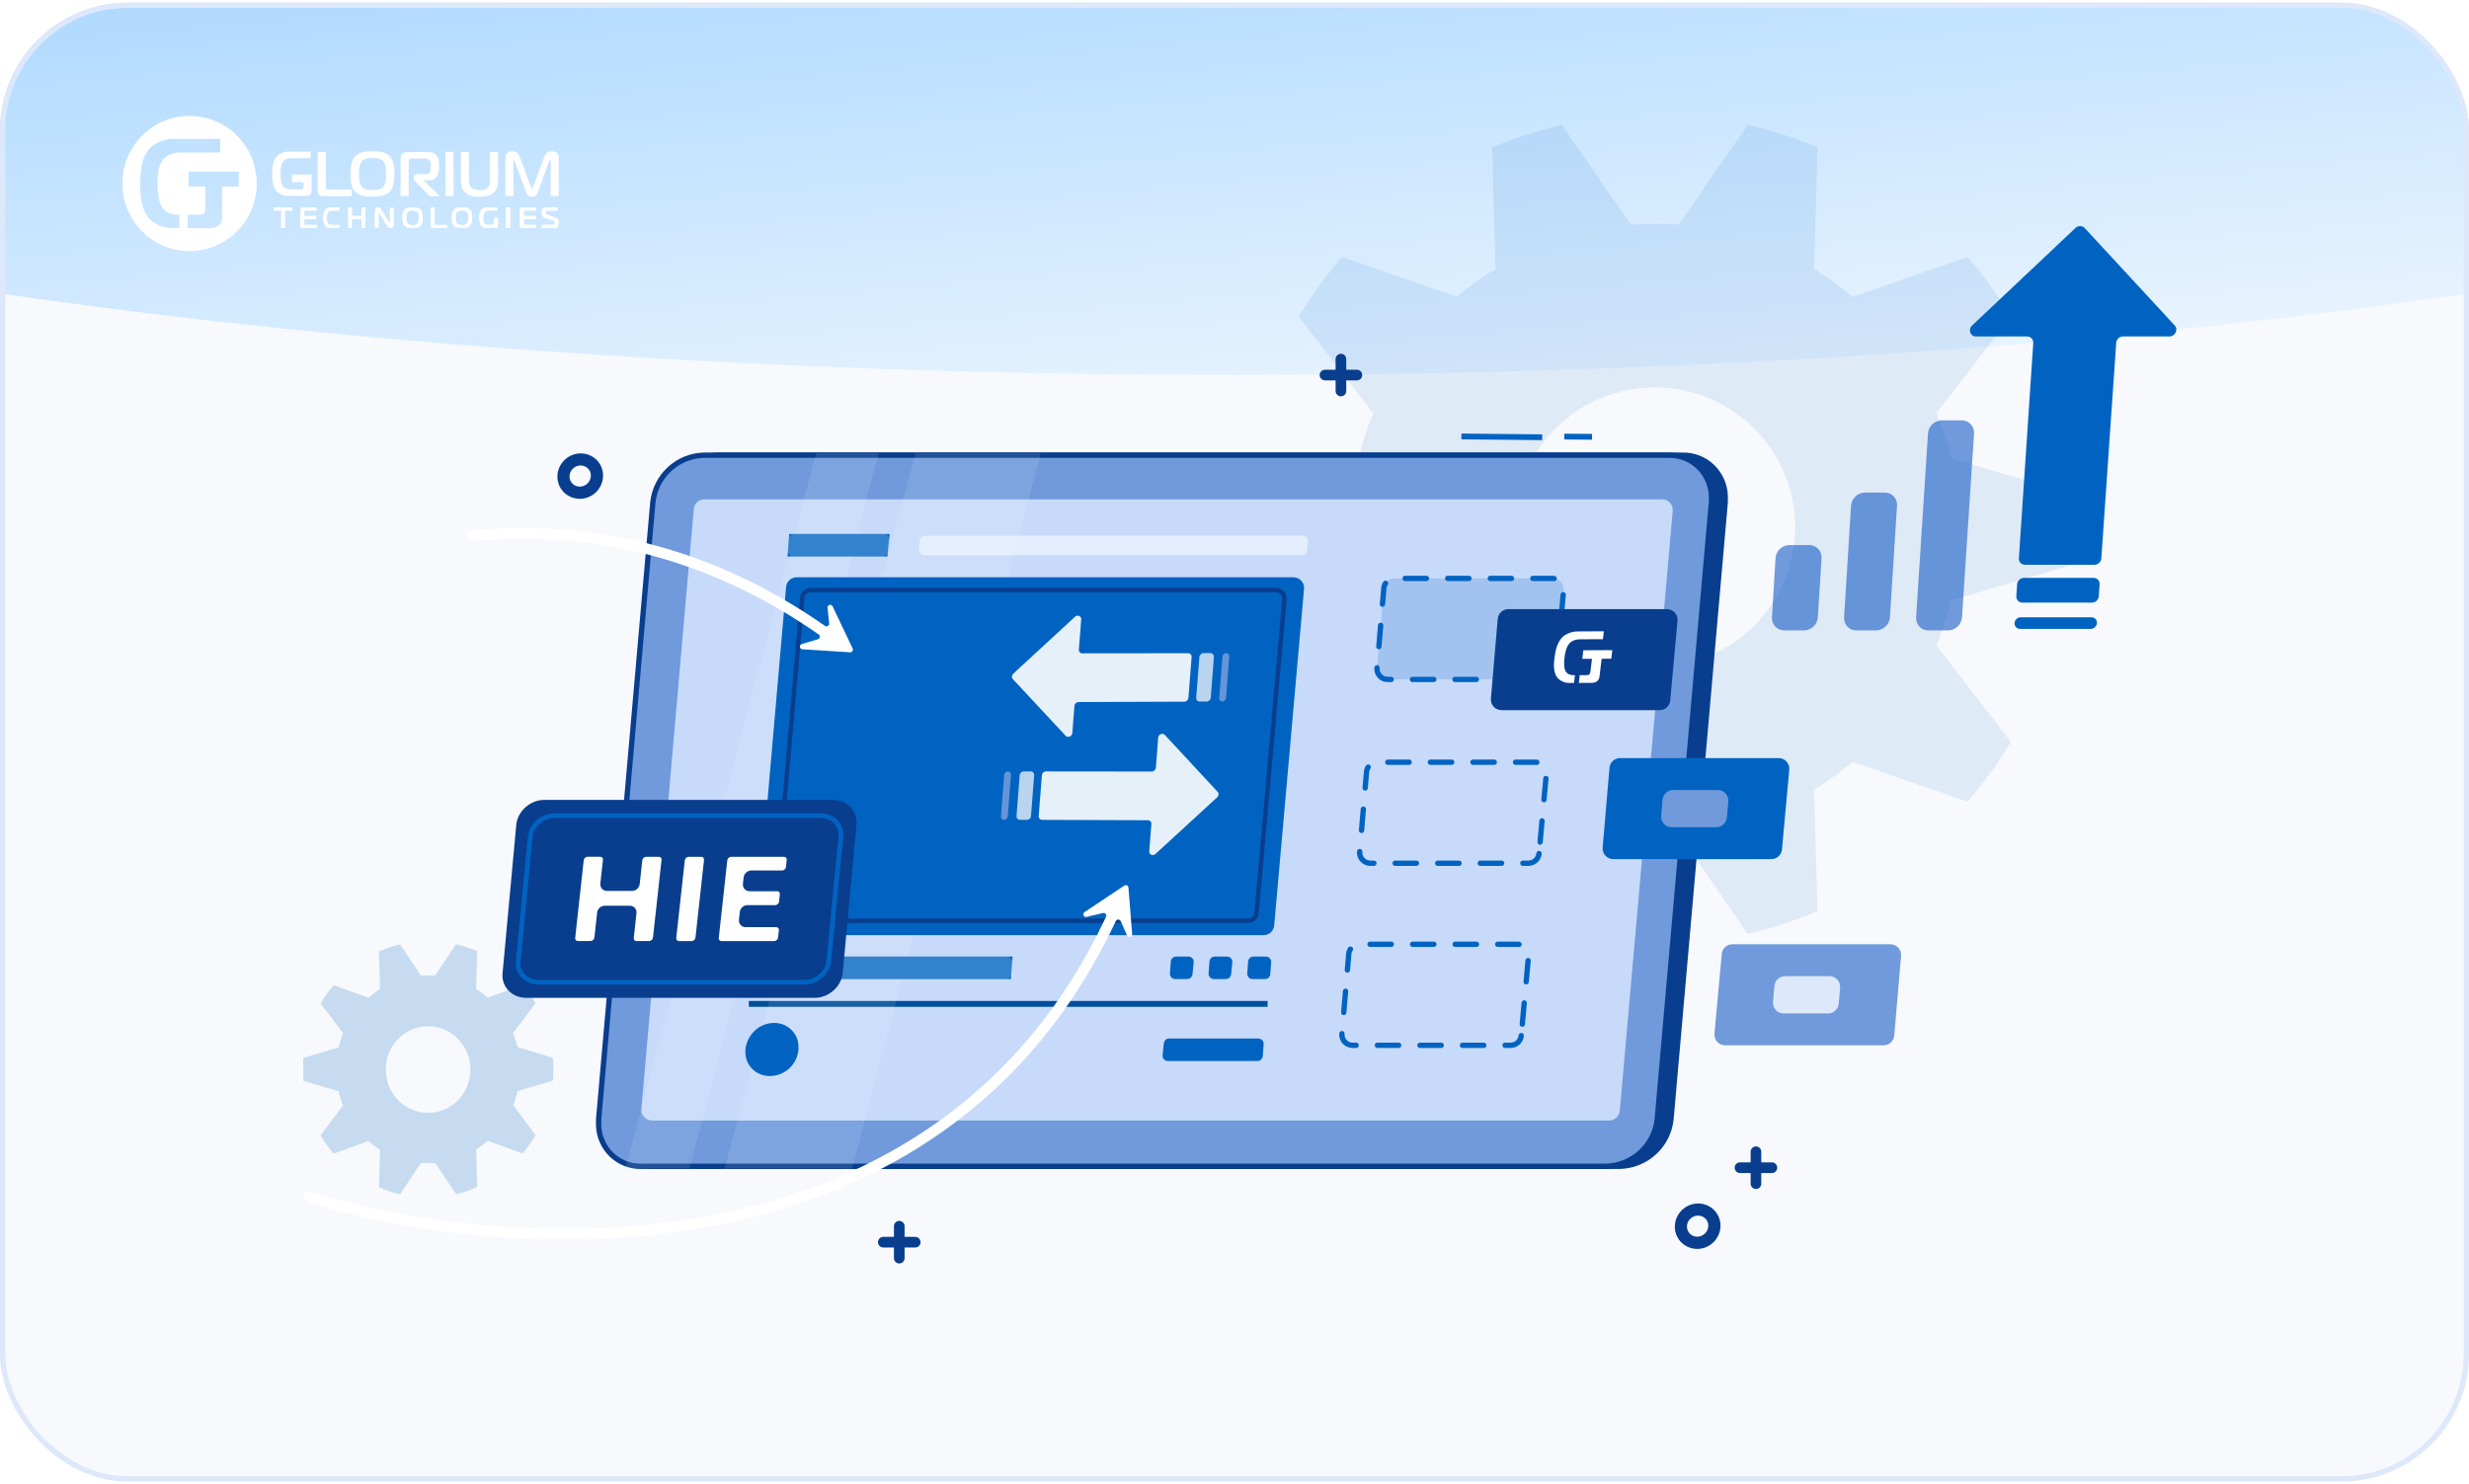 <?xml version="1.0" encoding="UTF-8"?>
<svg xmlns="http://www.w3.org/2000/svg" width="464" height="279" viewBox="0 0 464 279" fill="none">
  <g clip-path="url(#clip0_18_28259)">
    <rect y="0.5" width="464" height="278" fill="#F7F9FD"></rect>
    <g filter="url(#filter0_f_18_28259)">
      <ellipse cx="232" cy="-15" rx="85.5" ry="406" transform="rotate(90 232 -15)" fill="url(#paint0_linear_18_28259)"></ellipse>
    </g>
    <path d="M391.77 42.861C397.419 48.973 403.065 55.081 408.706 61.185C409.407 61.95 408.767 63.245 407.71 63.245C404.799 63.245 401.888 63.245 398.977 63.245C398.313 63.245 397.735 63.788 397.698 64.454C396.763 77.954 395.833 91.453 394.906 104.952C394.857 105.618 394.279 106.161 393.615 106.161C389.252 106.161 384.894 106.161 380.54 106.161C379.864 106.161 379.36 105.618 379.409 104.952C380.311 91.453 381.213 77.954 382.115 64.454C382.152 63.788 381.647 63.245 380.971 63.245C377.765 63.245 374.555 63.245 371.341 63.245C370.271 63.245 369.815 61.95 370.615 61.185C377.084 55.081 383.558 48.973 390.036 42.861C390.54 42.38 391.327 42.38 391.77 42.861Z" fill="#0063C1"></path>
    <path d="M378.929 112.071C378.978 111.323 379.028 110.574 379.077 109.826C379.126 109.159 379.704 108.629 380.368 108.629C384.722 108.629 389.08 108.629 393.442 108.629C394.119 108.629 394.623 109.159 394.574 109.826C394.525 110.574 394.476 111.323 394.426 112.071C394.377 112.738 393.799 113.281 393.135 113.281C388.773 113.281 384.415 113.281 380.061 113.281C379.397 113.281 378.892 112.738 378.929 112.071Z" fill="#0063C1"></path>
    <path d="M392.901 118.216C388.474 118.216 384.046 118.216 379.618 118.216C379.015 118.216 378.56 117.723 378.597 117.118C378.634 116.513 379.163 116.032 379.766 116.032C384.193 116.032 388.621 116.032 393.049 116.032C393.652 116.032 394.119 116.513 394.082 117.118C394.033 117.723 393.504 118.216 392.901 118.216Z" fill="#0063C1"></path>
    <path d="M333.68 104.927C333.766 103.557 334.935 102.459 336.3 102.459C337.538 102.459 338.772 102.459 340.002 102.459C341.367 102.459 342.4 103.557 342.327 104.927C342.097 108.629 341.863 112.33 341.626 116.032C341.552 117.389 340.371 118.5 339.018 118.5C337.78 118.5 336.546 118.5 335.316 118.5C333.951 118.5 332.93 117.389 333.004 116.032C333.233 112.33 333.459 108.629 333.68 104.927Z" fill="#709ADB"></path>
    <path d="M347.874 95.056C347.96 93.686 349.128 92.588 350.493 92.588C351.731 92.588 352.965 92.588 354.195 92.588C355.561 92.588 356.594 93.686 356.508 95.056C356.065 102.048 355.622 109.04 355.179 116.032C355.093 117.389 353.913 118.5 352.56 118.5C351.33 118.5 350.096 118.5 348.858 118.5C347.492 118.5 346.471 117.389 346.558 116.032C346.992 109.04 347.431 102.048 347.874 95.056Z" fill="#709ADB"></path>
    <path d="M362.325 81.483C362.411 80.113 363.58 79.015 364.957 79.015C366.195 79.015 367.429 79.015 368.659 79.015C370.025 79.015 371.07 80.113 370.984 81.483C370.23 92.999 369.475 104.516 368.721 116.032C368.635 117.389 367.454 118.5 366.101 118.5C364.871 118.5 363.637 118.5 362.399 118.5C361.034 118.5 360.013 117.389 360.099 116.032C360.845 104.516 361.587 92.999 362.325 81.483Z" fill="#709ADB"></path>
    <path opacity="0.1" d="M311 42.044C312.515 42.044 313.976 42.044 315.491 42.229L328.434 23.5C332.925 24.505 337.337 25.907 341.562 27.706L340.924 50.562C343.476 52.122 345.894 53.868 348.18 55.799L369.759 48.313C372.815 51.805 375.526 55.561 377.891 59.556L363.912 77.65C365.055 80.401 365.985 83.258 366.703 86.168L388.655 92.622C388.867 94.924 389 97.199 389 99.474C389 101.749 389 104.076 388.655 106.378L366.703 112.832C365.985 115.742 365.055 118.573 363.912 121.35L377.891 139.444C375.526 143.439 372.815 147.195 369.759 150.687L348.18 143.201C345.894 145.132 343.449 146.878 340.924 148.438L341.562 171.267C337.31 173.066 332.925 174.495 328.434 175.5L315.491 156.771C313.976 156.771 312.515 156.956 311 156.956C309.485 156.956 307.997 156.956 306.482 156.771L293.54 175.5C289.048 174.468 284.637 173.066 280.411 171.267L281.049 148.438C278.498 146.878 276.079 145.105 273.794 143.201L252.214 150.687C249.185 147.195 246.447 143.412 244.082 139.444L258.061 121.35C256.918 118.599 255.988 115.742 255.324 112.832L233.345 106.378C233.345 104.103 233 101.801 233 99.474C233 97.146 233 94.897 233.345 92.622L255.324 86.168C256.015 83.258 256.918 80.427 258.061 77.65L244.082 59.556C246.447 55.588 249.185 51.805 252.214 48.313L273.794 55.799C276.079 53.868 278.498 52.122 281.049 50.562L280.411 27.706C284.663 25.934 289.048 24.532 293.54 23.5L306.482 42.229C307.997 42.123 309.459 42.044 311 42.044ZM284.637 99.077C284.637 113.573 296.436 125.318 311 125.318C325.564 125.318 337.363 113.573 337.363 99.077C337.363 84.58 325.564 72.835 311 72.835C296.436 72.835 284.637 84.58 284.637 99.077Z" fill="#0063C1"></path>
    <path opacity="0.2" d="M80.455 183.346L81.799 183.346L85.709 177.5C87.066 177.818 88.398 178.251 89.68 178.812L89.481 185.881C90.253 186.365 90.975 186.925 91.672 187.524L98.195 185.155C99.104 186.225 99.926 187.371 100.648 188.581L96.428 194.198C96.764 195.065 97.05 195.943 97.262 196.848L103.897 198.835C104.034 200.261 104.034 201.688 103.897 203.114L97.262 205.114C97.05 206.006 96.776 206.897 96.428 207.751L100.648 213.368C99.926 214.578 99.104 215.737 98.195 216.82L91.672 214.438C90.987 215.036 90.253 215.584 89.481 216.081L89.68 223.15C88.398 223.71 87.066 224.156 85.709 224.462L81.799 218.615L79.098 218.615L75.189 224.5C73.832 224.182 72.5 223.749 71.217 223.188L71.416 216.119C70.645 215.635 69.923 215.075 69.225 214.476L62.702 216.858C61.793 215.775 60.971 214.629 60.249 213.406L64.482 207.789C64.121 206.935 63.847 206.044 63.636 205.14L57 203.153L57 198.873L63.636 196.886C63.847 195.982 64.121 195.09 64.482 194.237L60.249 188.62C60.971 187.409 61.793 186.263 62.702 185.193L69.225 187.562C69.91 186.964 70.645 186.416 71.416 185.919L71.217 178.85C72.5 178.29 73.832 177.844 75.189 177.538L79.098 183.385C79.534 183.372 79.994 183.346 80.455 183.346ZM72.5 201.051C72.5 205.547 76.06 209.19 80.455 209.19C84.85 209.19 88.41 205.547 88.41 201.051C88.41 196.555 84.85 192.912 80.455 192.912C76.073 192.912 72.512 196.529 72.5 201.013C72.5 201.013 72.5 201.038 72.5 201.051Z" fill="#0063C1"></path>
    <path fill-rule="evenodd" clip-rule="evenodd" d="M35.623 21.789C40.73 21.788 45.336 24.883 47.291 29.632C49.247 34.382 48.168 39.849 44.557 43.485C40.946 47.12 35.514 48.209 30.796 46.242C26.077 44.275 23 39.64 23 34.499C23 27.481 28.651 21.791 35.623 21.789ZM35.273 40.368V42.885H39.518C39.795 42.879 40.072 42.839 40.34 42.767C40.623 42.691 40.888 42.558 41.119 42.375C41.305 42.209 41.453 42.005 41.551 41.775C41.687 41.441 41.751 41.081 41.738 40.721V35.052H44.881V32.252H35.44V35.052H38.599V39.235C38.596 39.379 38.583 39.523 38.56 39.666C38.535 39.831 38.455 39.983 38.334 40.097C38.231 40.213 38.095 40.292 37.944 40.325C37.803 40.348 37.66 40.36 37.516 40.36L35.273 40.368ZM33.715 42.885V40.368H33.465C32.837 40.376 32.214 40.258 31.631 40.023C31.023 39.739 30.541 39.239 30.275 38.619C30.07 38.195 29.926 37.744 29.847 37.279C29.785 36.941 29.726 36.545 29.68 36.102C29.629 35.573 29.606 35.042 29.609 34.511C29.606 33.987 29.63 33.464 29.68 32.943C29.726 32.496 29.785 32.111 29.847 31.794C29.897 31.527 29.968 31.265 30.061 31.01C30.123 30.831 30.202 30.659 30.299 30.496C30.614 29.907 31.106 29.432 31.705 29.14C32.42 28.809 33.201 28.649 33.987 28.673H41.387V26.102H33.099C31.687 26.044 30.288 26.402 29.076 27.133C28.488 27.502 27.988 27.997 27.611 28.583C27.254 29.156 26.981 29.778 26.801 30.43C26.619 31.103 26.5 31.792 26.447 32.488C26.388 33.201 26.361 33.899 26.361 34.585C26.361 35.177 26.361 35.793 26.424 36.432C26.461 37.066 26.552 37.695 26.696 38.313C26.84 38.926 27.059 39.517 27.35 40.074C27.651 40.644 28.06 41.149 28.554 41.56C29.017 41.929 29.53 42.232 30.077 42.457C30.819 42.757 31.614 42.899 32.414 42.877L33.715 42.885Z" fill="white"></path>
    <path fill-rule="evenodd" clip-rule="evenodd" d="M103.272 30.246C103.239 30.3 103.213 30.357 103.194 30.418L101.112 35.981C101.05 36.137 100.992 36.282 100.934 36.402C100.881 36.519 100.809 36.626 100.721 36.718C100.634 36.808 100.528 36.875 100.412 36.914C100.267 36.961 100.115 36.983 99.963 36.978C99.8 36.983 99.638 36.955 99.487 36.894C99.368 36.846 99.261 36.77 99.173 36.674C99.087 36.583 99.016 36.477 98.964 36.362C98.908 36.231 98.858 36.097 98.817 35.961L96.758 30.41C96.738 30.349 96.71 30.291 96.677 30.238L96.673 30.229C96.641 30.166 96.624 30.133 96.565 30.133C96.503 30.133 96.457 30.177 96.457 30.25V30.386L96.492 36.862H94.975V29.541C94.961 29.318 95.023 29.097 95.149 28.916C95.251 28.777 95.384 28.664 95.535 28.587C95.671 28.52 95.816 28.478 95.965 28.463H96.271C96.467 28.459 96.664 28.487 96.852 28.547C96.995 28.594 97.127 28.672 97.238 28.776C97.342 28.876 97.43 28.994 97.498 29.124C97.569 29.253 97.63 29.387 97.683 29.525L99.761 35.076C99.794 35.151 99.83 35.225 99.87 35.296C99.904 35.356 99.939 35.384 99.978 35.384C100.017 35.384 100.055 35.356 100.09 35.296C100.131 35.225 100.167 35.151 100.199 35.076L102.277 29.525C102.344 29.323 102.439 29.133 102.559 28.96C102.651 28.833 102.766 28.724 102.896 28.64C103.015 28.566 103.146 28.516 103.283 28.491C103.42 28.467 103.559 28.455 103.697 28.455C104.026 28.443 104.351 28.533 104.63 28.715C104.883 28.909 105.022 29.224 104.997 29.549V36.87H103.48L103.527 30.394C103.527 30.282 103.508 30.213 103.473 30.186C103.449 30.162 103.419 30.147 103.388 30.141C103.349 30.141 103.31 30.177 103.272 30.246ZM70.018 28.455H70.792C71.078 28.464 71.362 28.495 71.643 28.547C71.931 28.604 72.213 28.692 72.483 28.811C72.758 28.931 73.009 29.104 73.222 29.32C73.43 29.529 73.598 29.776 73.718 30.049C73.84 30.326 73.933 30.616 73.996 30.914C74.062 31.216 74.104 31.523 74.12 31.831V32.697C74.12 32.965 74.12 33.265 74.093 33.574C74.074 33.879 74.034 34.183 73.973 34.483C73.911 34.781 73.819 35.071 73.698 35.348C73.578 35.621 73.41 35.868 73.203 36.077C72.989 36.292 72.738 36.464 72.464 36.586C72.194 36.705 71.912 36.792 71.624 36.846C71.342 36.901 71.056 36.934 70.769 36.942H69.221C68.936 36.933 68.653 36.901 68.373 36.846C68.085 36.793 67.803 36.706 67.534 36.586C67.259 36.464 67.009 36.292 66.794 36.077C66.567 35.849 66.385 35.577 66.26 35.276C66.135 34.987 66.041 34.685 65.982 34.375C65.926 34.079 65.892 33.779 65.881 33.477V32.676C65.881 32.432 65.881 32.1 65.904 31.791C65.92 31.488 65.959 31.187 66.02 30.89C66.081 30.595 66.173 30.307 66.295 30.033C66.421 29.756 66.597 29.507 66.814 29.3C67.026 29.095 67.272 28.932 67.541 28.819C67.809 28.701 68.088 28.612 68.373 28.555C68.652 28.503 68.934 28.472 69.217 28.463H69.991L70.018 28.455ZM58.552 32.789H58.563L58.552 32.741V32.789ZM58.552 35.749V32.789H54.852V34.255H57.046V35.056C57.051 35.128 57.051 35.2 57.046 35.272C57.032 35.353 56.994 35.427 56.938 35.484C56.885 35.543 56.816 35.582 56.74 35.597C56.672 35.603 56.604 35.603 56.535 35.597H54.569C54.267 35.599 53.968 35.541 53.687 35.424C53.393 35.284 53.16 35.036 53.033 34.727C52.994 34.644 52.959 34.559 52.929 34.471C52.883 34.341 52.849 34.207 52.824 34.071C52.793 33.902 52.766 33.706 52.743 33.482C52.718 33.216 52.706 32.948 52.708 32.681C52.706 32.413 52.717 32.146 52.743 31.88C52.766 31.655 52.793 31.479 52.824 31.307C52.848 31.171 52.883 31.037 52.929 30.906C52.96 30.818 52.997 30.732 53.041 30.65C53.195 30.358 53.433 30.123 53.722 29.977C54.068 29.813 54.445 29.734 54.825 29.745H58.397V28.499H54.384C53.705 28.471 53.032 28.648 52.449 29.008C52.166 29.192 51.925 29.438 51.745 29.729C51.571 30.011 51.44 30.319 51.358 30.642C51.268 30.977 51.209 31.321 51.183 31.668C51.156 32.02 51.145 32.364 51.145 32.705C51.145 33.045 51.145 33.306 51.172 33.622C51.19 33.936 51.234 34.249 51.303 34.555C51.372 34.859 51.479 35.153 51.621 35.428C51.766 35.711 51.963 35.961 52.201 36.165C52.424 36.35 52.672 36.5 52.936 36.61C53.298 36.76 53.685 36.831 54.074 36.818H57.48C57.61 36.814 57.74 36.795 57.867 36.762C58.007 36.727 58.139 36.661 58.254 36.57C58.344 36.489 58.416 36.388 58.463 36.273C58.527 36.107 58.557 35.928 58.552 35.749ZM66.125 35.629V36.866L60.734 36.874C60.604 36.872 60.475 36.857 60.347 36.83C60.221 36.803 60.103 36.746 60.003 36.662C59.93 36.588 59.866 36.505 59.813 36.414C59.745 36.278 59.712 36.126 59.717 35.973V28.555H61.234V35.348C61.241 35.422 61.277 35.488 61.334 35.533C61.37 35.556 61.407 35.576 61.446 35.593C61.533 35.622 61.623 35.634 61.713 35.629H66.125ZM67.483 33.598C67.455 33.303 67.442 33.006 67.444 32.709H67.456C67.442 32.209 67.486 31.708 67.588 31.219C67.653 30.917 67.777 30.633 67.951 30.382C68.172 30.087 68.491 29.886 68.845 29.817C69.228 29.738 69.617 29.7 70.006 29.701C70.396 29.7 70.785 29.739 71.167 29.817C71.526 29.884 71.848 30.085 72.073 30.382C72.144 30.474 72.207 30.573 72.258 30.678C72.326 30.823 72.38 30.975 72.417 31.131C72.469 31.347 72.505 31.566 72.525 31.788C72.555 32.094 72.57 32.401 72.568 32.709C72.57 33.003 72.555 33.297 72.525 33.59C72.505 33.81 72.469 34.028 72.417 34.243C72.38 34.403 72.328 34.558 72.262 34.708C72.213 34.823 72.15 34.93 72.073 35.028C71.959 35.179 71.819 35.307 71.659 35.404C71.503 35.498 71.335 35.568 71.159 35.613C70.976 35.661 70.788 35.69 70.598 35.701H69.383C69.194 35.691 69.006 35.661 68.822 35.613C68.649 35.566 68.482 35.496 68.327 35.404C68.174 35.307 68.043 35.179 67.94 35.028C67.863 34.933 67.8 34.828 67.75 34.715C67.683 34.566 67.63 34.411 67.591 34.251C67.543 34.036 67.507 33.818 67.483 33.598ZM75.289 36.87H76.806V30.394C76.8 30.312 76.8 30.231 76.806 30.149C76.825 30.06 76.876 29.982 76.949 29.929C76.997 29.873 77.06 29.834 77.131 29.817C77.204 29.81 77.278 29.81 77.351 29.817H79.809C79.951 29.819 80.093 29.83 80.234 29.849C80.395 29.869 80.545 29.947 80.656 30.069C80.757 30.183 80.829 30.32 80.865 30.47C80.928 30.717 80.955 30.972 80.947 31.227V31.491C80.947 31.595 80.947 31.7 80.924 31.804C80.912 31.91 80.893 32.016 80.865 32.12C80.846 32.208 80.813 32.291 80.768 32.368C80.682 32.519 80.544 32.631 80.382 32.681C80.24 32.717 80.094 32.736 79.948 32.737H78.435C78.252 32.724 78.071 32.782 77.928 32.901C77.817 33.002 77.754 33.148 77.758 33.302V33.49C77.761 33.625 77.805 33.757 77.881 33.866C77.956 33.983 78.04 34.093 78.133 34.195L80.776 36.89H82.684L79.627 33.954V33.894H80.664C80.865 33.898 81.066 33.873 81.26 33.818C81.412 33.773 81.556 33.706 81.689 33.618C81.801 33.542 81.9 33.449 81.984 33.342C82.058 33.249 82.123 33.148 82.177 33.041C82.333 32.749 82.433 32.428 82.471 32.096C82.505 31.786 82.522 31.474 82.521 31.163C82.52 30.852 82.502 30.542 82.467 30.233C82.424 29.908 82.305 29.599 82.119 29.332C82.02 29.163 81.888 29.017 81.732 28.904C81.598 28.804 81.449 28.727 81.291 28.675C81.141 28.629 80.986 28.599 80.83 28.587H76.581C76.418 28.587 76.254 28.606 76.094 28.643C75.912 28.688 75.746 28.784 75.614 28.92C75.464 29.058 75.364 29.244 75.328 29.448C75.297 29.631 75.282 29.816 75.281 30.001V36.906L75.289 36.87ZM85.238 28.551V36.87H83.721V28.551H85.238ZM90.11 35.717H89.723C89.58 35.704 89.437 35.68 89.298 35.645C89.154 35.608 89.015 35.554 88.884 35.484C88.749 35.411 88.627 35.315 88.524 35.2C88.341 35.005 88.221 34.756 88.183 34.487C88.15 34.243 88.133 33.996 88.133 33.75V28.567H86.616V33.962C86.618 34.329 86.659 34.694 86.736 35.052C86.833 35.447 87.034 35.808 87.316 36.093C87.509 36.3 87.738 36.469 87.99 36.59C88.23 36.706 88.482 36.796 88.74 36.858C88.982 36.916 89.228 36.952 89.475 36.966H90.741C90.989 36.952 91.234 36.916 91.476 36.858C91.735 36.796 91.987 36.706 92.227 36.59C92.48 36.47 92.708 36.301 92.9 36.093C93.183 35.808 93.384 35.447 93.481 35.052C93.56 34.694 93.6 34.329 93.601 33.962V28.567H92.084V34.094C92.081 34.229 92.065 34.363 92.037 34.495C92.01 34.632 91.972 34.766 91.921 34.895C91.871 35.022 91.799 35.139 91.708 35.24C91.598 35.359 91.467 35.456 91.322 35.524C91.187 35.595 91.043 35.649 90.896 35.684C90.755 35.72 90.611 35.744 90.466 35.757H90.079L90.11 35.717Z" fill="white"></path>
    <path d="M52.855 42.869V39.576H51.449V38.994H54.948V39.576H53.534V42.869H52.855Z" fill="white"></path>
    <path d="M57.046 42.863C56.891 42.886 56.734 42.842 56.612 42.742C56.506 42.616 56.456 42.452 56.473 42.287V39.553C56.467 39.406 56.514 39.263 56.604 39.148C56.727 39.034 56.893 38.979 57.058 38.998H59.488V39.578H57.441C57.371 39.571 57.302 39.59 57.245 39.63C57.199 39.682 57.177 39.752 57.186 39.821V40.596H59.436V41.176H57.186V42.081C57.184 42.136 57.204 42.19 57.241 42.23C57.285 42.275 57.373 42.279 57.484 42.279H59.512V42.859L57.046 42.863Z" fill="white"></path>
    <path d="M62.258 42.865C61.834 42.898 61.418 42.732 61.119 42.41C60.835 41.999 60.7 41.493 60.74 40.984C60.691 40.456 60.814 39.926 61.089 39.485C61.398 39.145 61.831 38.967 62.273 38.997H63.722V39.578H62.584C62.182 39.578 61.825 39.607 61.635 39.936C61.473 40.253 61.403 40.615 61.434 40.976C61.405 41.3 61.465 41.626 61.605 41.914C61.791 42.219 62.121 42.284 62.55 42.284H63.772V42.865H62.258Z" fill="white"></path>
    <path d="M68.64 42.869H67.97V41.164H66.119V42.869H65.445V38.994H66.119V40.581H67.97V38.994H68.64V42.869Z" fill="white"></path>
    <path d="M73.963 42.329C73.975 42.478 73.92 42.626 73.815 42.73C73.71 42.834 73.566 42.884 73.421 42.865C73.181 42.884 72.951 42.759 72.829 42.543L71.292 40.027C71.242 39.943 71.219 39.935 71.207 39.935C71.16 39.947 71.129 39.993 71.134 40.042V42.826H70.466V39.51C70.466 39.188 70.681 38.997 71.027 38.997C71.259 38.974 71.484 39.09 71.607 39.295L73.145 41.832C73.171 41.867 73.183 41.923 73.229 41.923C73.275 41.923 73.287 41.855 73.287 41.832V39.049H73.956L73.963 42.329Z" fill="white"></path>
    <path fill-rule="evenodd" clip-rule="evenodd" d="M79.442 40.932C79.442 40.433 79.407 39.791 79.018 39.393C78.613 38.994 78.007 38.994 77.557 38.994C77.553 38.994 77.548 38.994 77.544 38.994C77.092 38.994 76.466 39.002 76.066 39.393C75.665 39.783 75.638 40.417 75.638 40.932C75.638 41.358 75.657 42.072 76.066 42.47C76.474 42.869 77.116 42.869 77.544 42.869C77.971 42.869 78.637 42.849 79.018 42.47C79.399 42.092 79.442 41.43 79.442 40.932ZM77.536 42.303C77.189 42.36 76.836 42.243 76.587 41.988H76.599C76.403 41.674 76.318 41.302 76.358 40.931C76.316 40.56 76.397 40.186 76.587 39.867C76.84 39.62 77.191 39.506 77.536 39.56C77.884 39.51 78.235 39.622 78.493 39.867C78.689 40.183 78.77 40.56 78.722 40.931C78.764 41.3 78.684 41.672 78.493 41.988C78.24 42.241 77.885 42.358 77.536 42.303Z" fill="white"></path>
    <path d="M81.454 42.868C81.328 42.874 81.204 42.838 81.1 42.767C81.009 42.686 80.959 42.568 80.963 42.445V38.994H81.684V42.075C81.674 42.136 81.694 42.197 81.736 42.242C81.788 42.277 81.851 42.293 81.913 42.286H84.006V42.868H81.454Z" fill="white"></path>
    <path fill-rule="evenodd" clip-rule="evenodd" d="M88.722 40.932C88.722 40.433 88.686 39.791 88.298 39.393C87.894 38.994 87.287 38.994 86.837 38.994C86.832 38.994 86.828 38.994 86.824 38.994C86.373 38.994 85.747 39.002 85.346 39.393C84.946 39.783 84.918 40.417 84.918 40.932C84.918 41.358 84.938 42.072 85.346 42.47C85.755 42.869 86.396 42.869 86.824 42.869C87.252 42.869 87.917 42.849 88.298 42.47C88.679 42.092 88.722 41.43 88.722 40.932ZM86.816 42.303C86.468 42.359 86.114 42.243 85.864 41.988C85.676 41.671 85.597 41.3 85.638 40.932C85.598 40.561 85.677 40.187 85.864 39.867C86.118 39.62 86.47 39.507 86.816 39.56C87.164 39.51 87.515 39.623 87.773 39.867C87.969 40.183 88.05 40.56 88.002 40.932C88.045 41.3 87.963 41.673 87.773 41.988C87.52 42.242 87.166 42.358 86.816 42.303Z" fill="white"></path>
    <path d="M93.589 42.37C93.598 42.511 93.548 42.65 93.45 42.751C93.342 42.83 93.212 42.871 93.079 42.868H91.468C91.148 42.879 90.836 42.771 90.588 42.565C90.127 42.159 90.091 41.503 90.091 40.944C90.091 40.312 90.147 39.603 90.704 39.234C90.98 39.066 91.297 38.983 91.619 38.995H93.501V39.575H91.822C91.489 39.537 91.164 39.694 90.982 39.98C90.855 40.272 90.801 40.592 90.823 40.911C90.804 41.235 90.855 41.559 90.974 41.86C91.111 42.136 91.401 42.297 91.703 42.265H92.626C92.695 42.274 92.765 42.252 92.817 42.204C92.863 42.149 92.885 42.077 92.876 42.005V40.952H93.589V42.37Z" fill="white"></path>
    <path d="M95.111 42.869V38.994H95.872V42.869H95.111Z" fill="white"></path>
    <path d="M98.275 42.863C98.119 42.886 97.962 42.842 97.84 42.742C97.734 42.616 97.684 42.452 97.701 42.287V39.553C97.695 39.406 97.742 39.263 97.832 39.148C97.955 39.034 98.121 38.979 98.286 38.998H100.716V39.578H98.669C98.6 39.571 98.531 39.59 98.474 39.63C98.427 39.682 98.406 39.752 98.414 39.821V40.596H100.665V41.176H98.414V42.081C98.412 42.136 98.433 42.19 98.47 42.23C98.514 42.275 98.601 42.279 98.713 42.279H100.74V42.859L98.275 42.863Z" fill="white"></path>
    <path d="M101.86 42.27H103.922C104.258 42.27 104.274 41.982 104.274 41.864C104.274 41.746 104.235 41.531 103.91 41.425L102.443 40.946C102.272 40.894 102.119 40.794 102.001 40.657C101.859 40.444 101.792 40.188 101.809 39.93C101.785 39.665 101.874 39.403 102.052 39.211C102.22 39.059 102.439 38.982 102.662 38.996H104.806V39.577H102.9C102.795 39.564 102.689 39.596 102.607 39.666C102.539 39.748 102.505 39.855 102.513 39.962C102.513 40.133 102.56 40.3 102.857 40.397L104.219 40.844C104.413 40.895 104.595 40.989 104.751 41.12C104.925 41.326 105.013 41.595 104.997 41.868C105.014 42.123 104.948 42.376 104.809 42.587C104.648 42.791 104.397 42.895 104.144 42.863H101.86V42.27Z" fill="white"></path>
    <path d="M52.856 42.869V39.576H51.449V38.994H54.948V39.576H53.534V42.869H52.856Z" fill="white"></path>
    <path d="M57.047 42.863C56.892 42.886 56.734 42.842 56.612 42.742C56.506 42.616 56.456 42.452 56.473 42.287V39.553C56.467 39.406 56.514 39.262 56.604 39.148C56.728 39.034 56.893 38.979 57.058 38.997H59.488V39.578H57.441C57.372 39.571 57.302 39.59 57.246 39.63C57.199 39.682 57.178 39.752 57.186 39.821V40.596H59.437V41.176H57.186V42.08C57.184 42.136 57.204 42.19 57.242 42.23C57.285 42.275 57.373 42.279 57.485 42.279H59.512V42.859L57.047 42.863Z" fill="white"></path>
    <path d="M62.258 42.865C61.834 42.898 61.419 42.732 61.119 42.41C60.835 41.999 60.701 41.493 60.74 40.984C60.691 40.456 60.814 39.926 61.089 39.485C61.398 39.145 61.831 38.967 62.273 38.997H63.723V39.578H62.584C62.182 39.578 61.825 39.607 61.636 39.936C61.473 40.253 61.403 40.615 61.434 40.976C61.406 41.3 61.465 41.625 61.605 41.914C61.791 42.219 62.121 42.284 62.55 42.284H63.772V42.865H62.258Z" fill="white"></path>
    <path d="M68.64 42.869H67.971V41.163H66.119V42.869H65.445V38.994H66.119V40.581H67.971V38.994H68.64V42.869Z" fill="white"></path>
    <path d="M73.963 42.328C73.975 42.478 73.921 42.626 73.816 42.73C73.711 42.834 73.566 42.883 73.421 42.865C73.181 42.884 72.951 42.759 72.83 42.543L71.292 40.026C71.242 39.943 71.219 39.935 71.208 39.935C71.161 39.947 71.129 39.993 71.135 40.042V42.825H70.466V39.51C70.466 39.188 70.681 38.997 71.027 38.997C71.26 38.974 71.484 39.09 71.607 39.295L73.145 41.831C73.172 41.867 73.183 41.923 73.229 41.923C73.275 41.923 73.287 41.855 73.287 41.831V39.048H73.956L73.963 42.328Z" fill="white"></path>
    <path fill-rule="evenodd" clip-rule="evenodd" d="M79.442 40.931C79.442 40.433 79.407 39.791 79.018 39.393C78.614 38.994 78.007 38.994 77.557 38.994C77.553 38.994 77.548 38.994 77.544 38.994C77.093 38.994 76.467 39.002 76.066 39.393C75.665 39.783 75.638 40.417 75.638 40.931C75.638 41.358 75.658 42.072 76.066 42.47C76.475 42.869 77.116 42.869 77.544 42.869C77.972 42.869 78.637 42.849 79.018 42.47C79.399 42.092 79.442 41.43 79.442 40.931ZM77.536 42.303C77.189 42.36 76.836 42.243 76.587 41.988H76.599C76.404 41.674 76.319 41.301 76.358 40.931C76.317 40.56 76.397 40.186 76.587 39.867C76.84 39.619 77.191 39.506 77.536 39.56C77.884 39.51 78.236 39.622 78.493 39.867C78.689 40.183 78.77 40.56 78.723 40.931C78.765 41.3 78.684 41.672 78.493 41.988C78.24 42.241 77.886 42.358 77.536 42.303Z" fill="white"></path>
    <path d="M81.455 42.868C81.329 42.874 81.204 42.838 81.1 42.767C81.009 42.686 80.959 42.568 80.963 42.445V38.994H81.684V42.075C81.675 42.136 81.694 42.197 81.736 42.242C81.788 42.277 81.851 42.293 81.913 42.286H84.006V42.868H81.455Z" fill="white"></path>
    <path fill-rule="evenodd" clip-rule="evenodd" d="M88.722 40.931C88.722 40.433 88.687 39.791 88.298 39.393C87.894 38.994 87.287 38.994 86.837 38.994C86.833 38.994 86.829 38.994 86.824 38.994C86.373 38.994 85.747 39.002 85.347 39.393C84.946 39.783 84.919 40.417 84.919 40.931C84.919 41.358 84.938 42.072 85.347 42.47C85.755 42.869 86.396 42.869 86.824 42.869C87.252 42.869 87.917 42.849 88.298 42.47C88.679 42.092 88.722 41.43 88.722 40.931ZM86.817 42.303C86.468 42.359 86.114 42.242 85.864 41.988C85.676 41.671 85.597 41.3 85.638 40.931C85.598 40.561 85.677 40.187 85.864 39.867C86.118 39.62 86.47 39.507 86.817 39.56C87.165 39.51 87.515 39.622 87.773 39.867C87.969 40.183 88.051 40.56 88.002 40.931C88.045 41.3 87.964 41.673 87.773 41.988C87.521 42.241 87.166 42.358 86.817 42.303Z" fill="white"></path>
    <path d="M93.589 42.37C93.598 42.511 93.548 42.65 93.45 42.751C93.342 42.829 93.212 42.871 93.08 42.868H91.468C91.148 42.879 90.836 42.771 90.588 42.564C90.127 42.159 90.091 41.503 90.091 40.944C90.091 40.312 90.147 39.603 90.704 39.234C90.98 39.066 91.298 38.983 91.619 38.995H93.501V39.574H91.822C91.49 39.537 91.164 39.694 90.983 39.98C90.856 40.272 90.801 40.592 90.823 40.911C90.804 41.235 90.856 41.559 90.975 41.859C91.111 42.136 91.401 42.297 91.703 42.265H92.626C92.696 42.274 92.765 42.252 92.817 42.204C92.864 42.149 92.885 42.077 92.877 42.005V40.952H93.589V42.37Z" fill="white"></path>
    <path d="M95.112 42.869V38.994H95.872V42.869H95.112Z" fill="white"></path>
    <path d="M98.275 42.863C98.119 42.886 97.963 42.842 97.841 42.742C97.734 42.616 97.684 42.452 97.701 42.287V39.553C97.696 39.406 97.742 39.262 97.833 39.148C97.956 39.034 98.121 38.979 98.287 38.997H100.717V39.578H98.669C98.6 39.571 98.531 39.59 98.474 39.63C98.427 39.682 98.406 39.752 98.414 39.821V40.596H100.665V41.176H98.414V42.08C98.413 42.136 98.433 42.19 98.47 42.23C98.514 42.275 98.601 42.279 98.713 42.279H100.74V42.859L98.275 42.863Z" fill="white"></path>
    <path d="M101.86 42.27H103.922C104.258 42.27 104.274 41.981 104.274 41.864C104.274 41.746 104.235 41.531 103.91 41.425L102.443 40.946C102.273 40.894 102.12 40.794 102.001 40.657C101.86 40.444 101.792 40.188 101.809 39.93C101.786 39.665 101.874 39.403 102.052 39.211C102.221 39.059 102.439 38.982 102.662 38.995H104.806V39.576H102.901C102.795 39.564 102.689 39.596 102.607 39.666C102.539 39.748 102.505 39.854 102.513 39.962C102.513 40.133 102.56 40.3 102.857 40.397L104.219 40.844C104.413 40.895 104.595 40.989 104.751 41.12C104.925 41.326 105.013 41.595 104.998 41.868C105.014 42.123 104.948 42.376 104.81 42.587C104.648 42.791 104.397 42.895 104.145 42.863H101.86V42.27Z" fill="white"></path>
    <path d="M304.247 210.627H120.348L130.54 93.86H314.548L304.247 210.627Z" fill="#0063C1"></path>
    <path d="M123.148 219.242L123.136 219.243C118.757 219.345 115.187 215.882 115.082 211.489V211.487V211.485V211.484V211.482V211.48V211.478V211.476V211.474V211.472V211.47V211.468V211.466V211.464V211.462V211.46V211.458V211.456V211.454V211.452V211.45V211.449V211.447V211.445V211.443V211.441V211.439V211.437V211.435V211.433V211.431V211.429V211.427V211.425V211.423V211.421V211.419V211.417V211.415V211.413V211.411V211.409V211.407V211.405V211.403V211.401V211.399V211.397V211.395V211.393V211.391V211.389V211.387V211.385V211.383V211.381V211.378V211.376V211.374V211.372V211.37V211.368V211.366V211.364V211.362V211.36V211.358V211.356V211.354V211.352V211.35V211.348V211.346V211.344V211.341V211.339V211.337V211.335V211.333V211.331V211.329V211.327V211.325V211.323V211.321V211.319V211.317V211.314V211.312V211.31V211.308V211.306V211.304V211.302V211.3V211.298V211.296V211.293V211.291V211.289V211.287V211.285V211.283V211.281V211.279V211.277V211.274V211.272V211.27V211.268V211.266V211.264V211.262V211.26V211.257V211.255V211.253V211.251V211.249V211.247V211.245V211.242V211.24V211.238V211.236V211.234V211.232V211.23V211.227V211.225V211.223V211.221V211.219V211.217V211.215V211.212V211.21V211.208V211.206V211.204V211.202V211.199V211.197V211.195V211.193V211.191V211.189V211.186V211.184V211.182V211.18V211.178V211.176V211.173V211.171V211.169V211.167V211.165V211.162V211.16V211.158V211.156V211.154V211.152V211.149V211.147V211.145V211.143V211.141V211.138V211.136V211.134V211.132V211.13V211.127V211.125V211.123V211.121V211.119V211.116V211.114V211.112V211.11V211.108V211.105V211.103V211.101V211.099V211.097V211.094V211.092V211.09V211.088V211.086V211.083V211.081V211.079V211.077V211.075V211.072V211.07V211.068V211.066V211.063V211.061V211.059V211.057V211.055V211.052V211.05V211.048V211.046V211.044V211.041V211.039V211.037V211.035V211.032V211.03V211.028V211.026V211.024V211.021V211.019V211.017V211.015V211.012V211.01V211.008V211.006V211.004V211.001V210.999V210.997V210.995V210.992V210.99V210.988V210.986V210.984V210.981V210.979V210.977V210.975V210.972V210.97V210.968V210.966V210.964V210.961V210.959V210.957V210.955V210.952V210.95V210.948V210.946V210.944V210.941V210.939V210.937V210.935V210.932V210.93V210.928V210.926V210.923V210.921V210.919V210.917V210.915V210.912V210.91V210.908V210.906V210.903V210.901V210.899V210.897V210.895V210.892V210.89V210.888V210.886V210.883V210.881V210.879V210.877V210.875V210.872V210.87V210.868V210.866V210.863V210.861V210.859V210.857V210.855V210.852V210.85V210.848V210.846V210.844V210.841V210.839V210.837V210.835V210.832V210.83V210.828V210.826V210.824V210.821V210.819V210.817V210.815V210.813V210.81V210.808V210.806V210.804V210.802V210.799V210.797V210.795V210.793V210.791V210.788V210.786V210.784V210.782V210.78V210.777V210.775V210.773V210.771V210.769V210.766V210.764V210.762V210.76V210.758V210.755V210.753V210.751V210.749V210.747V210.745V210.742V210.74V210.738V210.736V210.734V210.731V210.729V210.727V210.725V210.723V210.721V210.718V210.716V210.714V210.712V210.71V210.708V210.705V210.703V210.701V210.699V210.697V210.695V210.692V210.69V210.688V210.686V210.684V210.682V210.68V210.677V210.675V210.673V210.671V210.669V210.667V210.664V210.662V210.66V210.658V210.656V210.654V210.652V210.65V210.647V210.645V210.643V210.641V210.639V210.637V210.635V210.633V210.63V210.628V210.626V210.624V210.622V210.62V210.618V210.616V210.613V210.611V210.609V210.607V210.605V210.603V210.601V210.599V210.597V210.595V210.592V210.59V210.588V210.586V210.584V210.582V210.58V210.578V210.576V210.574V210.572V210.57V210.567V210.565V210.563V210.561V210.559V210.557V210.555V210.553V210.551V210.549V210.547V210.545V210.543V210.541V210.539V210.537V210.535V210.532V210.53V210.528V210.526V210.524V210.522V210.52V210.518V210.516V210.514V210.512V210.51V210.508V210.506V210.504V210.502V210.5V210.498V210.496V210.494V210.492V210.49V210.488V210.486V210.484V210.482V210.48V210.478V210.476V210.474V210.472V210.47V210.468V210.466V210.464V210.462V210.46V210.458V210.456V210.454V210.452V210.45V210.448V210.446V210.445V210.443V210.441V210.439V210.437V210.435V210.433V210.431L125.272 94.454C125.272 94.453 125.272 94.451 125.272 94.45C125.79 89.493 129.917 85.675 134.864 85.57L316.156 85.57L316.168 85.569C320.547 85.467 324.117 88.93 324.222 93.323V93.325V93.326V93.328V93.33V93.332V93.334V93.336V93.338V93.34V93.342V93.344V93.346V93.347V93.349V93.351V93.353V93.355V93.357V93.359V93.361V93.363V93.365V93.367V93.368V93.37V93.372V93.374V93.376V93.378V93.38V93.382V93.384V93.386V93.388V93.389V93.391V93.393V93.395V93.397V93.399V93.401V93.403V93.405V93.407V93.409V93.41V93.412V93.414V93.416V93.418V93.42V93.422V93.424V93.426V93.428V93.43V93.432V93.433V93.435V93.437V93.439V93.441V93.443V93.445V93.447V93.449V93.451V93.453V93.455V93.457V93.459V93.46V93.462V93.464V93.466V93.468V93.47V93.472V93.474V93.476V93.478V93.48V93.481V93.484V93.485V93.487V93.489V93.491V93.493V93.495V93.497V93.499V93.501V93.503V93.505V93.507V93.508V93.51V93.512V93.514V93.516V93.518V93.52V93.522V93.524V93.526V93.528V93.53V93.532V93.534V93.536V93.538V93.54V93.541V93.543V93.545V93.547V93.549V93.551V93.553V93.555V93.557V93.559V93.561V93.563V93.565V93.567V93.569V93.571V93.573V93.575V93.576V93.578V93.58V93.582V93.584V93.586V93.588V93.59V93.592V93.594V93.596V93.598V93.6V93.602V93.604V93.606V93.608V93.61V93.612V93.614V93.616V93.618V93.62V93.622V93.624V93.626V93.627V93.629V93.631V93.633V93.635V93.637V93.639V93.641V93.643V93.645V93.647V93.649V93.651V93.653V93.655V93.657V93.659V93.661V93.663V93.665V93.667V93.669V93.671V93.673V93.675V93.677V93.679V93.681V93.683V93.685V93.687V93.689V93.691V93.693V93.695V93.697V93.699V93.701V93.703V93.705V93.707V93.709V93.711V93.713V93.715V93.717V93.719V93.721V93.723V93.725V93.727V93.729V93.731V93.733V93.735V93.737V93.739V93.741V93.743V93.745V93.747V93.749V93.751V93.753V93.755V93.757V93.76V93.761V93.763V93.766V93.768V93.77V93.772V93.774V93.776V93.778V93.78V93.782V93.784V93.786V93.788V93.79V93.792V93.794V93.796V93.798V93.8V93.802V93.804V93.806V93.809V93.811V93.813V93.815V93.817V93.819V93.821V93.823V93.825V93.827V93.829V93.831V93.833V93.835V93.838V93.84V93.842V93.844V93.846V93.848V93.85V93.852V93.854V93.856V93.858V93.861V93.863V93.865V93.867V93.869V93.871V93.873V93.875V93.877V93.879V93.882V93.884V93.886V93.888V93.89V93.892V93.894V93.896V93.898V93.9V93.903V93.905V93.907V93.909V93.911V93.913V93.915V93.918V93.92V93.922V93.924V93.926V93.928V93.93V93.932V93.935V93.937V93.939V93.941V93.943V93.945V93.947V93.95V93.952V93.954V93.956V93.958V93.96V93.963V93.965V93.967V93.969V93.971V93.973V93.975V93.978V93.98V93.982V93.984V93.986V93.989V93.991V93.993V93.995V93.997V93.999V94.002V94.004V94.006V94.008V94.01V94.013V94.015V94.017V94.019V94.022V94.024V94.026V94.028V94.03V94.032V94.035V94.037V94.039V94.041V94.044V94.046V94.048V94.05V94.053V94.055V94.057V94.059V94.061V94.064V94.066V94.068V94.07V94.073V94.075V94.077V94.079V94.082V94.084V94.086V94.088V94.091V94.093V94.095V94.097V94.1V94.102V94.104V94.107V94.109V94.111V94.113V94.116V94.118V94.12V94.123V94.125V94.127V94.129V94.132V94.134V94.136V94.139V94.141V94.143V94.146V94.148V94.15V94.153V94.155V94.157V94.159V94.162V94.164V94.166V94.169V94.171V94.173V94.176V94.178V94.18V94.183V94.185V94.187V94.19V94.192V94.195V94.197V94.199V94.201V94.204V94.206V94.209V94.211V94.213V94.216V94.218V94.22V94.223V94.225V94.228V94.23V94.232V94.235V94.237V94.24V94.242V94.244V94.247V94.249V94.251V94.254V94.256V94.259V94.261V94.263V94.266V94.268V94.271V94.273V94.276V94.278V94.28V94.283V94.285V94.288V94.29V94.293V94.295V94.297V94.3V94.302V94.305V94.307V94.31V94.312V94.315V94.317V94.32V94.322V94.325V94.327V94.329V94.332V94.334V94.337V94.339V94.342V94.344V94.347V94.349V94.352V94.354V94.357V94.359V94.362V94.364V94.367V94.369V94.372V94.374V94.377V94.379V94.382L314.032 210.358C314.032 210.359 314.032 210.361 314.032 210.362C313.514 215.316 309.39 219.137 304.332 219.242L123.148 219.242Z" fill="#093E8E" stroke="#093E8E"></path>
    <path d="M120.566 219.242L120.554 219.243C116.175 219.345 112.605 215.882 112.5 211.489V211.487V211.485V211.484V211.482V211.48V211.478V211.476V211.474V211.472V211.47V211.468V211.466V211.464V211.462V211.46V211.458V211.456V211.454V211.452V211.45V211.449V211.447V211.445V211.443V211.441V211.439V211.437V211.435V211.433V211.431V211.429V211.427V211.425V211.423V211.421V211.419V211.417V211.415V211.413V211.411V211.409V211.407V211.405V211.403V211.401V211.399V211.397V211.395V211.393V211.391V211.389V211.387V211.385V211.383V211.381V211.378V211.376V211.374V211.372V211.37V211.368V211.366V211.364V211.362V211.36V211.358V211.356V211.354V211.352V211.35V211.348V211.346V211.344V211.341V211.339V211.337V211.335V211.333V211.331V211.329V211.327V211.325V211.323V211.321V211.319V211.317V211.314V211.312V211.31V211.308V211.306V211.304V211.302V211.3V211.298V211.296V211.293V211.291V211.289V211.287V211.285V211.283V211.281V211.279V211.277V211.274V211.272V211.27V211.268V211.266V211.264V211.262V211.26V211.257V211.255V211.253V211.251V211.249V211.247V211.245V211.242V211.24V211.238V211.236V211.234V211.232V211.23V211.227V211.225V211.223V211.221V211.219V211.217V211.215V211.212V211.21V211.208V211.206V211.204V211.202V211.199V211.197V211.195V211.193V211.191V211.189V211.186V211.184V211.182V211.18V211.178V211.176V211.173V211.171V211.169V211.167V211.165V211.162V211.16V211.158V211.156V211.154V211.152V211.149V211.147V211.145V211.143V211.141V211.138V211.136V211.134V211.132V211.13V211.127V211.125V211.123V211.121V211.119V211.116V211.114V211.112V211.11V211.108V211.105V211.103V211.101V211.099V211.097V211.094V211.092V211.09V211.088V211.086V211.083V211.081V211.079V211.077V211.075V211.072V211.07V211.068V211.066V211.063V211.061V211.059V211.057V211.055V211.052V211.05V211.048V211.046V211.044V211.041V211.039V211.037V211.035V211.032V211.03V211.028V211.026V211.024V211.021V211.019V211.017V211.015V211.012V211.01V211.008V211.006V211.004V211.001V210.999V210.997V210.995V210.992V210.99V210.988V210.986V210.984V210.981V210.979V210.977V210.975V210.972V210.97V210.968V210.966V210.964V210.961V210.959V210.957V210.955V210.952V210.95V210.948V210.946V210.944V210.941V210.939V210.937V210.935V210.932V210.93V210.928V210.926V210.923V210.921V210.919V210.917V210.915V210.912V210.91V210.908V210.906V210.903V210.901V210.899V210.897V210.895V210.892V210.89V210.888V210.886V210.883V210.881V210.879V210.877V210.875V210.872V210.87V210.868V210.866V210.863V210.861V210.859V210.857V210.855V210.852V210.85V210.848V210.846V210.844V210.841V210.839V210.837V210.835V210.832V210.83V210.828V210.826V210.824V210.821V210.819V210.817V210.815V210.813V210.81V210.808V210.806V210.804V210.802V210.799V210.797V210.795V210.793V210.791V210.788V210.786V210.784V210.782V210.78V210.777V210.775V210.773V210.771V210.769V210.766V210.764V210.762V210.76V210.758V210.755V210.753V210.751V210.749V210.747V210.745V210.742V210.74V210.738V210.736V210.734V210.731V210.729V210.727V210.725V210.723V210.721V210.718V210.716V210.714V210.712V210.71V210.708V210.705V210.703V210.701V210.699V210.697V210.695V210.692V210.69V210.688V210.686V210.684V210.682V210.68V210.677V210.675V210.673V210.671V210.669V210.667V210.664V210.662V210.66V210.658V210.656V210.654V210.652V210.65V210.647V210.645V210.643V210.641V210.639V210.637V210.635V210.633V210.63V210.628V210.626V210.624V210.622V210.62V210.618V210.616V210.613V210.611V210.609V210.607V210.605V210.603V210.601V210.599V210.597V210.595V210.592V210.59V210.588V210.586V210.584V210.582V210.58V210.578V210.576V210.574V210.572V210.57V210.567V210.565V210.563V210.561V210.559V210.557V210.555V210.553V210.551V210.549V210.547V210.545V210.543V210.541V210.539V210.537V210.535V210.532V210.53V210.528V210.526V210.524V210.522V210.52V210.518V210.516V210.514V210.512V210.51V210.508V210.506V210.504V210.502V210.5V210.498V210.496V210.494V210.492V210.49V210.488V210.486V210.484V210.482V210.48V210.478V210.476V210.474V210.472V210.47V210.468V210.466V210.464V210.462V210.46V210.458V210.456V210.454V210.452V210.45V210.448V210.446V210.445V210.443V210.441V210.439V210.437V210.435V210.433V210.431L122.69 94.454C122.69 94.453 122.69 94.451 122.69 94.45C123.208 89.493 127.335 85.675 132.282 85.57L313.574 85.57L313.586 85.569C317.965 85.467 321.535 88.93 321.64 93.323V93.325V93.326V93.328V93.33V93.332V93.334V93.336V93.338V93.34V93.342V93.344V93.346V93.347V93.349V93.351V93.353V93.355V93.357V93.359V93.361V93.363V93.365V93.367V93.368V93.37V93.372V93.374V93.376V93.378V93.38V93.382V93.384V93.386V93.388V93.389V93.391V93.393V93.395V93.397V93.399V93.401V93.403V93.405V93.407V93.409V93.41V93.412V93.414V93.416V93.418V93.42V93.422V93.424V93.426V93.428V93.43V93.432V93.433V93.435V93.437V93.439V93.441V93.443V93.445V93.447V93.449V93.451V93.453V93.455V93.457V93.459V93.46V93.462V93.464V93.466V93.468V93.47V93.472V93.474V93.476V93.478V93.48V93.481V93.484V93.485V93.487V93.489V93.491V93.493V93.495V93.497V93.499V93.501V93.503V93.505V93.507V93.508V93.51V93.512V93.514V93.516V93.518V93.52V93.522V93.524V93.526V93.528V93.53V93.532V93.534V93.536V93.538V93.54V93.541V93.543V93.545V93.547V93.549V93.551V93.553V93.555V93.557V93.559V93.561V93.563V93.565V93.567V93.569V93.571V93.573V93.575V93.576V93.578V93.58V93.582V93.584V93.586V93.588V93.59V93.592V93.594V93.596V93.598V93.6V93.602V93.604V93.606V93.608V93.61V93.612V93.614V93.616V93.618V93.62V93.622V93.624V93.626V93.627V93.629V93.631V93.633V93.635V93.637V93.639V93.641V93.643V93.645V93.647V93.649V93.651V93.653V93.655V93.657V93.659V93.661V93.663V93.665V93.667V93.669V93.671V93.673V93.675V93.677V93.679V93.681V93.683V93.685V93.687V93.689V93.691V93.693V93.695V93.697V93.699V93.701V93.703V93.705V93.707V93.709V93.711V93.713V93.715V93.717V93.719V93.721V93.723V93.725V93.727V93.729V93.731V93.733V93.735V93.737V93.739V93.741V93.743V93.745V93.747V93.749V93.751V93.753V93.755V93.757V93.76V93.761V93.763V93.766V93.768V93.77V93.772V93.774V93.776V93.778V93.78V93.782V93.784V93.786V93.788V93.79V93.792V93.794V93.796V93.798V93.8V93.802V93.804V93.806V93.809V93.811V93.813V93.815V93.817V93.819V93.821V93.823V93.825V93.827V93.829V93.831V93.833V93.835V93.838V93.84V93.842V93.844V93.846V93.848V93.85V93.852V93.854V93.856V93.858V93.861V93.863V93.865V93.867V93.869V93.871V93.873V93.875V93.877V93.879V93.882V93.884V93.886V93.888V93.89V93.892V93.894V93.896V93.898V93.9V93.903V93.905V93.907V93.909V93.911V93.913V93.915V93.918V93.92V93.922V93.924V93.926V93.928V93.93V93.932V93.935V93.937V93.939V93.941V93.943V93.945V93.947V93.95V93.952V93.954V93.956V93.958V93.96V93.963V93.965V93.967V93.969V93.971V93.973V93.975V93.978V93.98V93.982V93.984V93.986V93.989V93.991V93.993V93.995V93.997V93.999V94.002V94.004V94.006V94.008V94.01V94.013V94.015V94.017V94.019V94.022V94.024V94.026V94.028V94.03V94.032V94.035V94.037V94.039V94.041V94.044V94.046V94.048V94.05V94.053V94.055V94.057V94.059V94.061V94.064V94.066V94.068V94.07V94.073V94.075V94.077V94.079V94.082V94.084V94.086V94.088V94.091V94.093V94.095V94.097V94.1V94.102V94.104V94.107V94.109V94.111V94.113V94.116V94.118V94.12V94.123V94.125V94.127V94.129V94.132V94.134V94.136V94.139V94.141V94.143V94.146V94.148V94.15V94.153V94.155V94.157V94.159V94.162V94.164V94.166V94.169V94.171V94.173V94.176V94.178V94.18V94.183V94.185V94.187V94.19V94.192V94.195V94.197V94.199V94.201V94.204V94.206V94.209V94.211V94.213V94.216V94.218V94.22V94.223V94.225V94.228V94.23V94.232V94.235V94.237V94.24V94.242V94.244V94.247V94.249V94.251V94.254V94.256V94.259V94.261V94.263V94.266V94.268V94.271V94.273V94.276V94.278V94.28V94.283V94.285V94.288V94.29V94.293V94.295V94.297V94.3V94.302V94.305V94.307V94.31V94.312V94.315V94.317V94.32V94.322V94.325V94.327V94.329V94.332V94.334V94.337V94.339V94.342V94.344V94.347V94.349V94.352V94.354V94.357V94.359V94.362V94.364V94.367V94.369V94.372V94.374V94.377V94.379V94.382L311.45 210.358C311.45 210.359 311.45 210.361 311.45 210.362C310.932 215.316 306.808 219.137 301.75 219.242L120.566 219.242Z" fill="#709ADB" stroke="#093E8E"></path>
    <path d="M304.408 208.803C304.317 209.835 303.452 210.627 302.416 210.627H122.53C121.357 210.627 120.435 209.622 120.537 208.453L130.381 95.686C130.471 94.653 131.336 93.86 132.373 93.86H312.364C313.538 93.86 314.46 94.866 314.356 96.035L304.408 208.803Z" fill="#C7DAFA"></path>
    <path d="M292.486 125.9C292.392 126.929 291.528 127.718 290.494 127.718H260.776C259.604 127.718 258.684 126.715 258.784 125.547L260.067 110.556C260.156 109.522 261.022 108.727 262.06 108.727H291.864C293.04 108.727 293.962 109.737 293.855 110.909L292.486 125.9Z" fill="#0063C1" fill-opacity="0.19" stroke="#0063C1" stroke-linecap="round" stroke-dasharray="4 4"></path>
    <path d="M313.888 131.673C313.794 132.703 312.931 133.491 311.897 133.491H282.179C281.007 133.491 280.086 132.488 280.186 131.32L281.47 116.329C281.558 115.295 282.424 114.5 283.463 114.5H313.266C314.442 114.5 315.365 115.51 315.258 116.682L313.888 131.673Z" fill="#093E8E"></path>
    <path d="M334.888 159.673C334.794 160.703 333.931 161.491 332.897 161.491H303.179C302.007 161.491 301.086 160.488 301.186 159.32L302.47 144.329C302.558 143.295 303.424 142.5 304.463 142.5H334.266C335.442 142.5 336.365 143.51 336.258 144.682L334.888 159.673Z" fill="#0063C1"></path>
    <path d="M324.529 153.681C324.436 154.711 323.572 155.5 322.537 155.5H314.178C313.006 155.5 312.085 154.498 312.185 153.33L312.44 150.33C312.529 149.295 313.394 148.5 314.433 148.5H322.81C323.986 148.5 324.908 149.51 324.802 150.681L324.529 153.681Z" fill="#709ADB"></path>
    <path d="M289.232 160.448C289.138 161.478 288.274 162.266 287.24 162.266H257.522C256.35 162.266 255.43 161.263 255.53 160.095L256.814 145.104C256.902 144.07 257.768 143.275 258.806 143.275H288.61C289.786 143.275 290.709 144.285 290.601 145.457L289.232 160.448Z" stroke="#0063C1" stroke-linecap="round" stroke-dasharray="4 4"></path>
    <path d="M285.888 194.673C285.794 195.703 284.931 196.491 283.897 196.491H254.179C253.007 196.491 252.086 195.488 252.186 194.32L253.47 179.329C253.558 178.295 254.424 177.5 255.463 177.5H285.266C286.442 177.5 287.365 178.51 287.258 179.682L285.888 194.673Z" stroke="#0063C1" stroke-linecap="round" stroke-dasharray="4 4"></path>
    <path d="M355.987 194.662C355.899 195.696 355.033 196.491 353.995 196.491H324.191C323.015 196.491 322.092 195.481 322.199 194.309L323.569 179.318C323.663 178.288 324.526 177.5 325.56 177.5H355.278C356.45 177.5 357.371 178.503 357.271 179.671L355.987 194.662Z" fill="#709ADB"></path>
    <path d="M345.56 188.67C345.471 189.705 344.606 190.5 343.567 190.5H335.19C334.014 190.5 333.092 189.49 333.198 188.319L333.471 185.319C333.564 184.289 334.428 183.5 335.463 183.5H343.822C344.994 183.5 345.915 184.502 345.815 185.67L345.56 188.67Z" fill="#DDE8FA"></path>
    <path d="M140.734 188.163V189.248H238.214V188.163H140.734Z" fill="#0063C1"></path>
    <path opacity="0.2" d="M238.214 188.163H140.734V189.248H238.214V188.163Z" fill="black"></path>
    <path opacity="0.1" d="M153.42 85.178L117.529 219.634H129.565L165.131 85.178H153.42Z" fill="white"></path>
    <path opacity="0.1" d="M172.069 85.178L136.178 219.634H160.141L195.598 85.178H172.069Z" fill="white"></path>
    <path d="M239.46 173.969C239.368 175.001 238.504 175.792 237.468 175.792H144.217C143.044 175.792 142.123 174.787 142.224 173.619L147.731 110.336C147.821 109.303 148.687 108.51 149.724 108.51H243.077C244.251 108.51 245.173 109.517 245.069 110.686L239.46 173.969Z" fill="#0063C1"></path>
    <mask id="mask0_18_28259" style="mask-type:alpha" maskUnits="userSpaceOnUse" x="142" y="108" width="104" height="68">
      <path d="M239.466 173.969C239.374 175.001 238.51 175.792 237.473 175.792H144.223C143.05 175.792 142.128 174.787 142.23 173.619L147.737 110.336C147.827 109.303 148.692 108.51 149.73 108.51H243.083C244.257 108.51 245.178 109.517 245.075 110.686L239.466 173.969Z" fill="#0063C1"></path>
    </mask>
    <g mask="url(#mask0_18_28259)">
      <path d="M236.139 171.639C236.067 172.453 235.385 173.077 234.568 173.077H147.184C146.259 173.077 145.532 172.284 145.613 171.362L150.765 112.362C150.836 111.547 151.519 110.922 152.337 110.922H239.816C240.743 110.922 241.47 111.716 241.388 112.639L236.139 171.639Z" stroke="#093E8E" stroke-width="0.845"></path>
    </g>
    <path fill-rule="evenodd" clip-rule="evenodd" d="M296.882 126.917C296.823 127.399 296.765 127.883 296.707 128.369C297.525 128.366 298.346 128.363 299.171 128.36C299.33 128.357 299.494 128.327 299.651 128.292C299.825 128.239 299.986 128.166 300.134 128.061C300.25 127.963 300.354 127.844 300.429 127.711C300.529 127.522 300.594 127.308 300.605 127.102C300.734 126.014 300.864 124.923 300.996 123.827C301.601 123.825 302.206 123.824 302.812 123.825C302.874 123.285 302.937 122.746 303 122.21C301.185 122.214 299.37 122.222 297.555 122.234C297.488 122.774 297.424 123.311 297.361 123.844C297.966 123.845 298.573 123.844 299.181 123.841C299.085 124.646 298.987 125.451 298.887 126.256C298.881 126.337 298.864 126.425 298.84 126.507C298.812 126.6 298.756 126.684 298.677 126.748C298.609 126.816 298.524 126.864 298.437 126.885C298.355 126.9 298.268 126.91 298.185 126.909C297.749 126.913 297.315 126.916 296.882 126.917ZM295.8 128.379C295.861 127.893 295.922 127.408 295.98 126.926C295.932 126.921 295.884 126.92 295.837 126.923C295.469 126.931 295.119 126.863 294.798 126.734C294.47 126.562 294.224 126.282 294.111 125.926C294.026 125.677 293.974 125.42 293.965 125.15C293.949 124.956 293.948 124.729 293.951 124.475C293.967 124.161 293.989 123.862 294.028 123.552C294.061 123.248 294.116 122.953 294.183 122.652C294.24 122.39 294.305 122.165 294.362 121.984C294.408 121.83 294.466 121.676 294.546 121.526C294.59 121.431 294.646 121.331 294.717 121.236C294.941 120.894 295.256 120.613 295.621 120.443C296.057 120.258 296.519 120.158 296.971 120.172C298.39 120.163 299.811 120.156 301.234 120.151C301.288 119.658 301.346 119.163 301.407 118.666C299.819 118.673 298.232 118.682 296.644 118.692C295.834 118.664 295.003 118.869 294.256 119.298C293.887 119.506 293.567 119.793 293.305 120.142C293.059 120.473 292.858 120.83 292.702 121.205C292.553 121.597 292.431 121.992 292.348 122.397C292.26 122.801 292.199 123.204 292.149 123.601C292.107 123.944 292.06 124.303 292.047 124.672C292.022 125.035 292.025 125.402 292.066 125.752C292.102 126.106 292.186 126.453 292.319 126.771C292.447 127.099 292.649 127.391 292.904 127.627C293.141 127.841 293.42 128.011 293.724 128.141C294.134 128.309 294.579 128.394 295.046 128.375C295.299 128.376 295.55 128.377 295.8 128.379Z" fill="white"></path>
    <path d="M144.636 202.271C142.142 202.271 140.082 200.317 140.082 197.821C140.082 197.604 140.082 197.387 140.082 197.279C140.407 194.457 142.684 192.287 145.504 192.287C147.998 192.287 150.058 194.24 150.058 196.736C150.058 196.953 150.058 197.17 150.058 197.279C149.841 200.1 147.455 202.271 144.636 202.271Z" fill="#0063C1"></path>
    <path d="M189.963 184.04H141.277L141.603 179.807H190.288L189.963 184.04Z" fill="#0063C1"></path>
    <path opacity="0.2" d="M190.034 183.116C189.994 183.637 189.56 184.04 189.037 184.04H142.357C141.775 184.04 141.315 183.544 141.36 182.963L141.532 180.731C141.572 180.21 142.006 179.807 142.529 179.807H189.209C189.791 179.807 190.25 180.303 190.206 180.884L190.034 183.116Z" fill="white"></path>
    <path d="M237.311 198.526C237.271 199.047 236.837 199.45 236.314 199.45H219.481C218.888 199.45 218.426 198.937 218.486 198.348L218.715 196.115C218.767 195.605 219.197 195.217 219.71 195.217H236.486C237.068 195.217 237.527 195.713 237.483 196.294L237.311 198.526Z" fill="#0063C1"></path>
    <path d="M238.719 183.116C238.679 183.637 238.244 184.04 237.722 184.04H235.39C234.808 184.04 234.349 183.544 234.393 182.963L234.565 180.731C234.605 180.21 235.039 179.807 235.562 179.807H237.893C238.476 179.807 238.935 180.303 238.89 180.884L238.719 183.116Z" fill="#0063C1"></path>
    <path d="M231.366 183.142C231.313 183.652 230.884 184.04 230.371 184.04H228.125C227.542 184.04 227.083 183.544 227.128 182.963L227.299 180.731C227.339 180.21 227.774 179.807 228.296 179.807H230.6C231.192 179.807 231.655 180.32 231.595 180.909L231.366 183.142Z" fill="#0063C1"></path>
    <path d="M224.102 183.142C224.05 183.652 223.62 184.04 223.107 184.04H220.861C220.279 184.04 219.819 183.544 219.864 182.963L220.036 180.731C220.076 180.21 220.51 179.807 221.033 179.807H223.336C223.929 179.807 224.391 180.32 224.331 180.909L224.102 183.142Z" fill="#0063C1"></path>
    <path opacity="0.5" d="M245.664 103.474C245.619 103.99 245.186 104.386 244.668 104.386H173.701C173.114 104.386 172.654 103.883 172.705 103.298L172.854 101.608C172.9 101.092 173.332 100.696 173.85 100.696H244.817C245.404 100.696 245.865 101.199 245.813 101.784L245.664 103.474Z" fill="white"></path>
    <path d="M166.757 104.603H147.998L148.323 100.371H167.19L166.757 104.603Z" fill="#0063C1"></path>
    <path opacity="0.2" d="M166.849 103.705C166.796 104.215 166.367 104.603 165.854 104.603H149.078C148.495 104.603 148.036 104.107 148.081 103.526L148.252 101.294C148.292 100.773 148.727 100.371 149.249 100.371H166.083C166.675 100.371 167.138 100.883 167.077 101.473L166.849 103.705Z" fill="white"></path>
    <path d="M293.992 81.523L293.982 82.608L299.187 82.652L299.196 81.567L293.992 81.523Z" fill="#0063C1"></path>
    <path d="M274.651 81.5L274.641 82.585L289.82 82.737L289.83 81.652L274.651 81.5Z" fill="#0063C1"></path>
    <path fill-rule="evenodd" clip-rule="evenodd" d="M204.213 172.355C203.671 172.484 203.356 171.762 203.82 171.453L211.292 166.472C211.61 166.26 212.037 166.468 212.068 166.848L212.768 175.603C212.813 176.163 212.043 176.36 211.814 175.847L210.605 173.144C210.429 172.751 209.868 172.755 209.686 173.145C193.541 207.647 165.376 223.844 136.482 229.946C107.107 236.15 76.939 231.936 57.703 225.955C57.176 225.791 56.881 225.23 57.045 224.703C57.209 224.176 57.77 223.881 58.297 224.045C77.285 229.949 107.101 234.107 136.069 227.989C164.479 221.989 192.036 206.123 207.863 172.321C208.04 171.944 207.705 171.526 207.3 171.622L204.213 172.355Z" fill="white"></path>
    <path d="M150.794 122.043L159.755 122.621C160.136 122.645 160.403 122.252 160.239 121.907L156.468 113.975C156.227 113.468 155.462 113.682 155.519 114.241L155.824 117.186C155.868 117.614 155.383 117.893 155.03 117.646C132.747 102.087 109.823 97.657 88.32 99.722C88.064 99.747 87.87 99.962 87.87 100.219L87.87 101.222C87.87 101.518 88.126 101.75 88.421 101.721C109.535 99.674 132.003 104.015 153.863 119.271C154.205 119.509 154.122 120.037 153.723 120.156L150.683 121.065C150.149 121.224 150.237 122.007 150.794 122.043Z" fill="white"></path>
    <path d="M315.339 231.4L315.339 231.4C315.796 233.454 317.881 234.676 319.942 234.139L319.942 234.139L319.946 234.138C322.001 233.587 323.25 231.468 322.71 229.449C322.191 227.459 320.13 226.323 318.142 226.856C316.157 227.387 314.897 229.404 315.339 231.4ZM318.458 228.086C319.784 227.731 321.125 228.497 321.469 229.778C321.812 231.102 320.986 232.517 319.61 232.885C318.242 233.252 316.89 232.435 316.589 231.108C316.292 229.793 317.124 228.444 318.458 228.086Z" fill="#093E8E" stroke="#093E8E"></path>
    <path d="M105.339 90.4L105.339 90.401C105.796 92.454 107.881 93.676 109.942 93.139L109.942 93.139L109.946 93.138C112.001 92.588 113.25 90.468 112.71 88.45C112.191 86.459 110.13 85.323 108.142 85.856C106.157 86.388 104.897 88.404 105.339 90.4ZM108.458 87.087C109.784 86.732 111.125 87.498 111.469 88.779C111.812 90.103 110.986 91.517 109.61 91.886C108.242 92.252 106.89 91.435 106.589 90.108C106.292 88.793 107.124 87.445 108.458 87.087Z" fill="#093E8E" stroke="#093E8E"></path>
    <path d="M329.996 216.5L329.996 222.5M332.996 219.5H326.996" stroke="#093E8E" stroke-width="2" stroke-linecap="round"></path>
    <path d="M252 67.5L252 73.5M255 70.5H249" stroke="#093E8E" stroke-width="2" stroke-linecap="round"></path>
    <path d="M169 230.5L169 236.5M172 233.5H166" stroke="#093E8E" stroke-width="2" stroke-linecap="round"></path>
    <path d="M153.154 187.563H98.81C96.197 187.563 94.132 185.42 94.455 182.836L97.019 155.092C97.235 152.518 99.632 150.365 102.245 150.365H156.589C159.202 150.365 161.267 152.508 160.944 155.092L158.38 182.836C158.165 185.41 155.767 187.563 153.154 187.563Z" fill="#093E8E"></path>
    <path d="M151.161 184.63H101.221C98.921 184.63 97.101 182.82 97.394 180.647L99.645 157.287C99.841 155.114 101.945 153.313 104.245 153.313H154.185C156.485 153.313 158.305 155.124 158.012 157.287L155.761 180.647C155.565 182.82 153.461 184.63 151.161 184.63Z" fill="#093E8E" stroke="#0063C1" stroke-width="0.88" stroke-miterlimit="10"></path>
    <path d="M124.205 161.226C124.107 161.119 123.97 161.06 123.823 161.06H121.435C121.083 161.06 120.75 161.353 120.711 161.716L120.222 166.168C120.143 166.902 119.507 167.47 118.773 167.47H114.056C113.694 167.47 113.361 167.323 113.126 167.059C112.891 166.795 112.784 166.452 112.823 166.08L113.312 161.627C113.332 161.471 113.283 161.324 113.195 161.216C113.097 161.109 112.96 161.05 112.813 161.05H110.425C110.073 161.05 109.74 161.344 109.701 161.706L108.096 176.307C108.077 176.464 108.125 176.611 108.214 176.718C108.311 176.826 108.448 176.885 108.595 176.885H110.983C111.335 176.885 111.668 176.591 111.707 176.229L112.216 171.561C112.294 170.827 112.931 170.259 113.665 170.259H118.382C118.744 170.259 119.076 170.406 119.311 170.67C119.546 170.934 119.654 171.277 119.615 171.649L119.106 176.317C119.086 176.474 119.135 176.62 119.223 176.728C119.321 176.836 119.458 176.894 119.605 176.894H121.993C122.345 176.894 122.678 176.601 122.717 176.239L124.322 161.637C124.342 161.481 124.293 161.334 124.205 161.226Z" fill="white"></path>
    <path d="M132.189 161.228C132.091 161.12 131.954 161.062 131.807 161.062H129.419C129.067 161.062 128.734 161.355 128.695 161.717L127.09 176.319C127.071 176.475 127.12 176.622 127.208 176.73C127.306 176.837 127.443 176.896 127.589 176.896H129.977C130.33 176.896 130.662 176.602 130.701 176.24L132.306 161.639C132.326 161.482 132.277 161.336 132.189 161.228Z" fill="white"></path>
    <path d="M147.711 161.228C147.613 161.12 147.476 161.062 147.329 161.062H137.406C137.053 161.062 136.721 161.355 136.682 161.717L135.077 176.319C135.057 176.475 135.106 176.622 135.194 176.73C135.292 176.837 135.429 176.896 135.576 176.896H145.499C145.851 176.896 146.184 176.602 146.223 176.24L146.38 174.86C146.399 174.704 146.351 174.557 146.262 174.449C146.165 174.342 146.028 174.283 145.881 174.283H140.107C139.745 174.283 139.412 174.136 139.177 173.872C138.942 173.608 138.835 173.265 138.874 172.893L139.03 171.445C139.109 170.711 139.745 170.143 140.479 170.143H145.685C146.037 170.143 146.37 169.85 146.409 169.488L146.556 168.108C146.576 167.951 146.527 167.804 146.439 167.697C146.341 167.589 146.204 167.53 146.057 167.53H140.851C140.488 167.53 140.156 167.384 139.921 167.119C139.686 166.855 139.578 166.513 139.617 166.141L139.754 164.927C139.833 164.193 140.469 163.626 141.203 163.626H146.977C147.329 163.626 147.662 163.332 147.701 162.97L147.848 161.619C147.867 161.463 147.819 161.316 147.73 161.208L147.711 161.228Z" fill="white"></path>
    <g opacity="0.9">
      <path d="M228.744 149.876C224.875 153.43 221.005 156.983 217.147 160.527C216.663 160.968 215.927 160.642 215.98 160.022C216.116 158.308 216.253 156.605 216.379 154.891C216.411 154.502 216.116 154.187 215.727 154.187C207.799 154.155 203.773 154.134 195.855 154.113C195.466 154.113 195.172 153.787 195.203 153.398C195.403 150.832 195.603 148.278 195.803 145.723C195.834 145.323 196.181 145.008 196.57 145.008C204.498 145.008 208.525 145.029 216.453 145.029C216.842 145.029 217.189 144.703 217.22 144.314C217.367 142.432 217.515 140.55 217.662 138.657C217.714 138.026 218.492 137.711 218.913 138.152C222.214 141.717 225.526 145.281 228.828 148.845C229.091 149.119 229.049 149.581 228.744 149.865V149.876Z" fill="white"></path>
      <path opacity="0.8" d="M192.386 145.009C192.828 145.009 193.269 145.009 193.7 145.009C194.089 145.009 194.373 145.335 194.352 145.724C194.152 148.279 193.953 150.844 193.753 153.399C193.721 153.799 193.385 154.114 192.996 154.114C192.554 154.114 192.113 154.114 191.682 154.114C191.293 154.114 190.998 153.788 191.03 153.399C191.229 150.834 191.429 148.279 191.629 145.724C191.661 145.335 192.007 145.019 192.397 145.009H192.386Z" fill="white"></path>
      <path d="M188.106 153.452C188.306 150.855 188.516 148.247 188.716 145.65C188.747 145.293 189.052 145.009 189.41 145.009C189.767 145.009 190.02 145.303 189.999 145.65C189.799 148.247 189.589 150.855 189.389 153.452C189.357 153.809 189.052 154.104 188.695 154.104C188.337 154.104 188.075 153.809 188.106 153.452Z" fill="#709ADB"></path>
      <path d="M190.429 126.628C194.299 123.064 198.168 119.489 202.027 115.935C202.51 115.494 203.246 115.809 203.194 116.44C203.046 118.333 202.899 120.215 202.752 122.097C202.721 122.496 203.015 122.812 203.404 122.812C211.332 122.812 215.359 122.791 223.286 122.791C223.675 122.791 223.97 123.106 223.938 123.506C223.738 126.061 223.539 128.626 223.339 131.181C223.307 131.57 222.96 131.885 222.571 131.896C214.644 131.917 210.617 131.948 202.689 131.969C202.3 131.969 201.953 132.285 201.921 132.674C201.785 134.388 201.648 136.091 201.522 137.805C201.469 138.425 200.691 138.751 200.271 138.31C196.969 134.766 193.657 131.212 190.345 127.659C190.082 127.375 190.125 126.923 190.429 126.639V126.628Z" fill="white"></path>
      <path opacity="0.8" d="M228.134 123.484C227.934 126.039 227.735 128.605 227.535 131.16C227.503 131.549 227.156 131.864 226.767 131.875C226.326 131.875 225.884 131.875 225.453 131.875C225.064 131.875 224.77 131.559 224.801 131.16C225.001 128.594 225.201 126.039 225.4 123.484C225.432 123.095 225.768 122.78 226.157 122.77C226.599 122.77 227.041 122.77 227.472 122.77C227.861 122.77 228.155 123.095 228.124 123.484H228.134Z" fill="white"></path>
      <path d="M229.717 131.864C229.359 131.864 229.107 131.57 229.128 131.212C229.328 128.615 229.538 126.008 229.738 123.411C229.77 123.053 230.074 122.77 230.421 122.77C230.779 122.77 231.042 123.053 231.021 123.411C230.821 126.008 230.611 128.615 230.411 131.212C230.379 131.57 230.074 131.854 229.717 131.864Z" fill="#709ADB"></path>
    </g>
  </g>
  <rect x="0.5" y="1" width="463" height="277" rx="23.5" stroke="#DDE8FA"></rect>
  <defs>
    <filter id="filter0_f_18_28259" x="-474" y="-400.5" width="1412" height="771" color-interpolation-filters="sRGB">
      <feFlood flood-opacity="0" result="BackgroundImageFix"></feFlood>
      <feBlend mode="normal" in="SourceGraphic" in2="BackgroundImageFix" result="shape"></feBlend>
      <feGaussianBlur stdDeviation="150" result="effect1_foregroundBlur_18_28259"></feGaussianBlur>
    </filter>
    <linearGradient id="paint0_linear_18_28259" x1="146.5" y1="391" x2="368.114" y2="371.686" gradientUnits="userSpaceOnUse">
      <stop stop-color="#6CBAFF"></stop>
      <stop offset="1" stop-color="#EDF6FF"></stop>
    </linearGradient>
    <clipPath id="clip0_18_28259">
      <rect y="0.5" width="464" height="278" rx="24" fill="white"></rect>
    </clipPath>
  </defs>
</svg>
